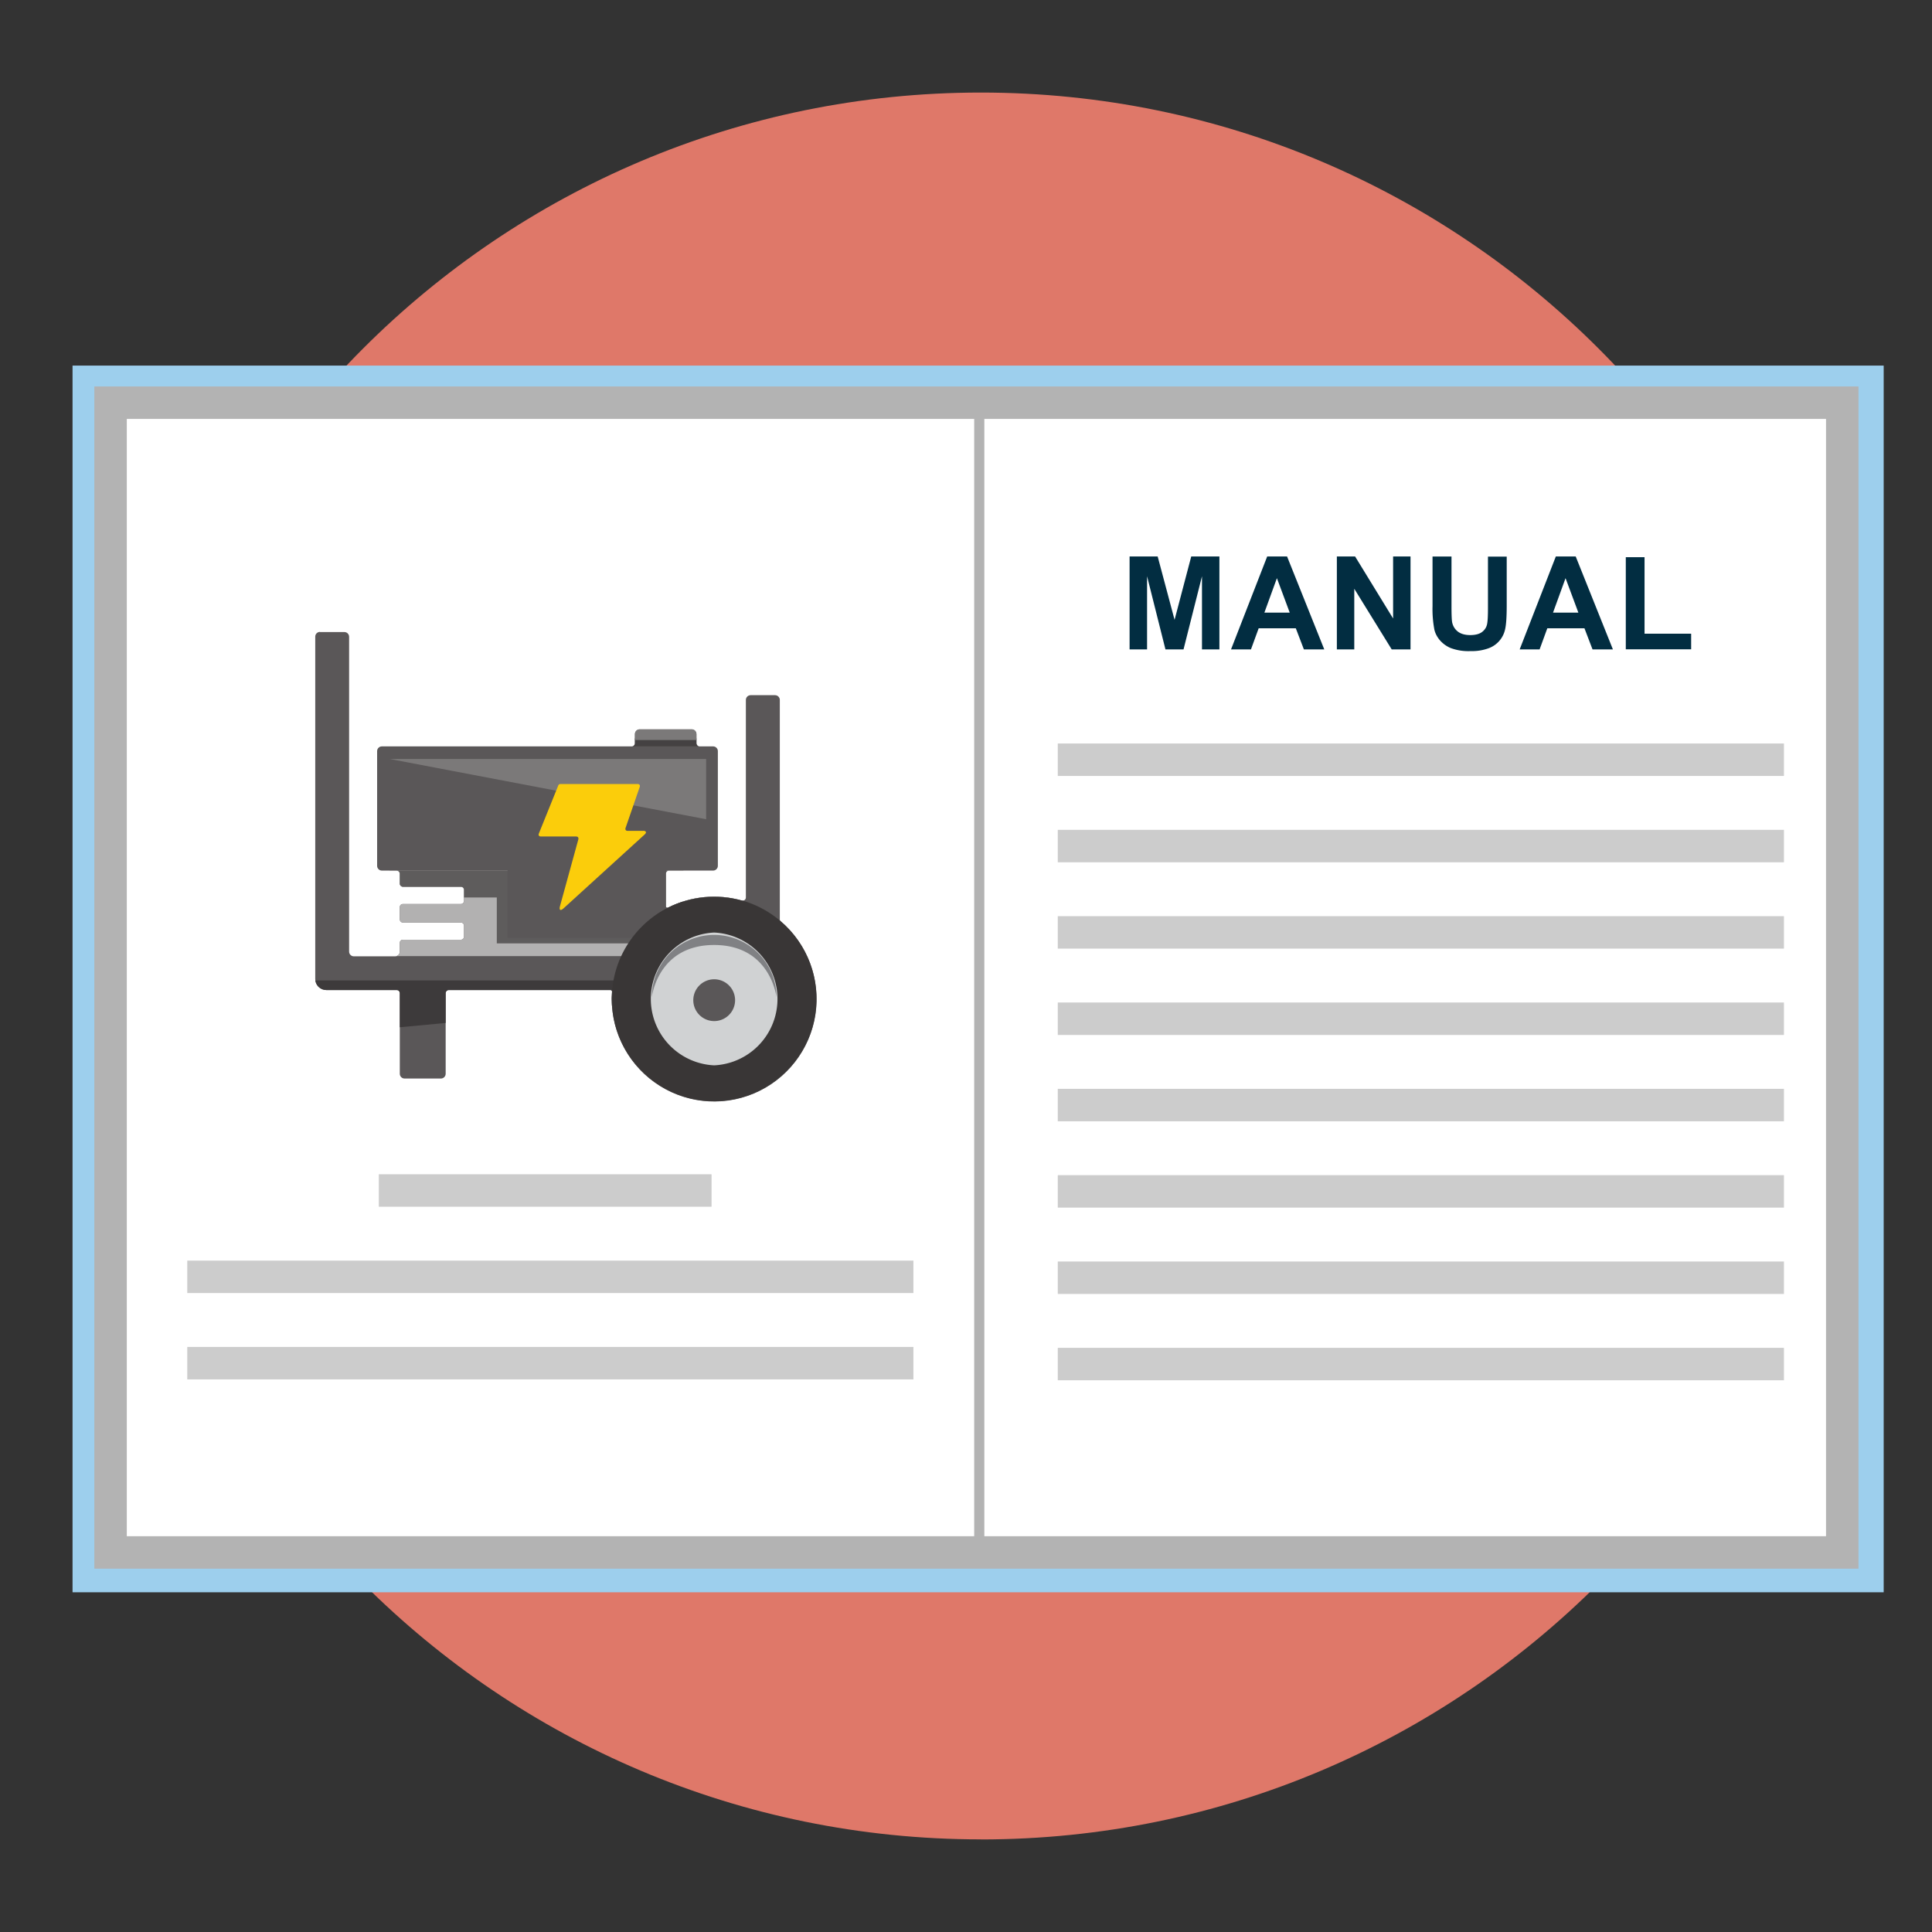 <svg xmlns="http://www.w3.org/2000/svg" xmlns:xlink="http://www.w3.org/1999/xlink" viewBox="0 0 260.71 260.71">
  <rect x="0" y="0" width="260.71" height="260.71" fill="#333333" stroke="none"/>
  <defs>
    <path id="reuse-0" d="M7.06 43.38h250.59v179.76H7.06z" class="cls-15"/>
    <path id="reuse-1" d="M87.96 126.16h16.82v8.41H87.96z" class="cls-15"/>
  </defs>
  <defs>
    <clipPath id="clippath">
      <path d="M13.49 11.49h237.72v237.73H13.49z" class="cls-15"/>
    </clipPath>
    <clipPath id="clippath-1">
      <use xlink:href="#reuse-0" class="cls-15"/>
    </clipPath>
    <clipPath id="clippath-2">
      <use xlink:href="#reuse-0" class="cls-15"/>
    </clipPath>
    <clipPath id="clippath-3">
      <path d="M43.18 85.27a.64.64 0 0 0-.64.64v46.2c0 .82.67 1.49 1.49 1.49h9.5c.24 0 .42.19.42.43v10.87c0 .35.29.64.64.64h4.91c.35 0 .64-.29.64-.64v-10.87c0-.24.19-.43.42-.43h21.82c.12 0 .22.1.21.23a13.82 13.82 0 1 0 22.72-9.55.2.2 0 0 1-.08-.16V94.45a.64.64 0 0 0-.64-.64h-3.3a.64.64 0 0 0-.64.64v26.66c0 .28-.27.48-.54.41a13.8 13.8 0 0 0-9.96.96.21.21 0 0 1-.31-.19v-4.38c0-.24.19-.43.42-.43h5.97c.35 0 .64-.29.64-.64v-15.48a.64.64 0 0 0-.64-.64H94.4a.42.42 0 0 1-.42-.42v-1.24a.64.64 0 0 0-.64-.64h-7.02a.64.64 0 0 0-.64.64v1.24c0 .23-.19.42-.42.42H51.53a.64.64 0 0 0-.64.64v15.48c0 .35.28.64.64.64h2c.24 0 .42.19.42.43v1.32c0 .23.19.43.42.43h7.83c.23 0 .42.19.42.42v1.48c0 .23-.19.43-.42.43h-7.83a.42.42 0 0 0-.42.42v1.65c0 .23.19.43.42.43h7.83c.23 0 .42.19.42.42v1.48c0 .23-.19.42-.42.42h-7.83a.42.42 0 0 0-.42.43v1.17c0 .35-.28.64-.64.64h-5.56a.64.64 0 0 1-.64-.64V85.93a.64.64 0 0 0-.64-.64h-3.3Z" class="cls-15"/>
    </clipPath>
    <clipPath id="clippath-4">
      <path d="M52.57 117.46h39.65v9.85H52.57z" class="cls-15"/>
    </clipPath>
    <clipPath id="clippath-5">
      <path d="M52.57 117.46h39.65v9.84H52.57z" class="cls-15"/>
    </clipPath>
    <clipPath id="clippath-6">
      <use xlink:href="#reuse-1" class="cls-15"/>
    </clipPath>
    <clipPath id="clippath-7">
      <use xlink:href="#reuse-1" class="cls-15"/>
    </clipPath>
    <radialGradient id="radial-gradient" cx="-829.64" cy="1340.46" r="1" fx="-829.64" fy="1340.46" gradientTransform="matrix(117.86 0 0 -117.86 97918.13 158123.08)" gradientUnits="userSpaceOnUse">
      <stop offset="0" stop-color="#fff"/>
      <stop offset="1"/>
    </radialGradient>
    <style>
      .cls-13{fill:#9dcfed}.cls-15{fill:none}.cls-16{fill:#022d41}.cls-18{fill:#ccc}.cls-19{fill:#b3b3b3}.cls-27{fill:#7b7979}.cls-28{mix-blend-mode:multiply}.cls-29{fill:#5a5758}
    </style>
    <mask id="mask" width="1920" height="2400" x="-829.64" y="-1059.54" maskUnits="userSpaceOnUse">
      <path fill="url(#radial-gradient)" d="M-829.64-1059.54h1920v2400h-1920z"/>
    </mask>
  </defs>
  <g style="isolation:isolate">
    <g id="Layer_2">
      <g id="Layer_1-2">
        <g clip-path="url(#clippath)" mask="url(#mask)">
          <path fill="#df7869" d="M132.36 248.22c65.09 0 117.86-52.77 117.86-117.86S197.45 12.49 132.36 12.49 14.49 65.26 14.49 130.35s52.77 117.86 117.87 117.86"/>
        </g>        
        <path d="M12.05 51.59h239.88v161.02H12.05z" class="cls-13"/>
        <g clip-path="url(#clippath-1)">
          <path d="M254.19 214.87H9.79V49.33h244.4v165.54Zm-239.88-4.52h235.36V53.85H14.31v156.5Z" class="cls-13"/>
        </g>
        <path fill="#fff" d="M14.92 54.34H248.6v155.15H14.92z"/>
        <g clip-path="url(#clippath-2)">
          <path d="M250.79 211.68H12.73V52.15h238.06v159.53ZM17.11 207.3h229.3V56.53H17.11V207.3Z" class="cls-19"/>
        </g>
        <g clip-path="url(#clippath-3)">
          <path d="M38.23 82.08h77.71v70.3H38.23z" class="cls-29"/>
          <path fill="#3d3a3b" d="m89.05 135.33-47.35 4.44v-7.47h47.35v3.03z"/>
          <path fill="#b2b1b1" d="M52.57 117.46h46.08v11.56H52.57z"/>
          <g class="cls-28" clip-path="url(#clippath-4)">
            <g clip-path="url(#clippath-5)">
              <path fill="#5e5c5c" d="M92.22 117.46H52.57v3.65h14.47v6.2h25.13v-6.2h.05v-3.65z"/>
            </g>
          </g>
          <path d="M68.49 109.17h21.45v17.4H68.49z" class="cls-29"/>
          <path fill="#444142" d="M84.36 99.63h11.55v1.08H84.36z"/>
          <path d="M84.36 97.59h11.55v2.27H84.36zM95.29 110.55l-42.69-8.13h42.69v8.13z" class="cls-27"/>
          <path fill="#fbcd0b" d="M86.78 112.12h-2.1c-.22 0-.34-.17-.27-.38l1.92-5.56c.07-.21-.05-.38-.27-.38H75.6c-.11 0-.23.08-.26.18l-2.63 6.51c-.09.22.03.39.27.39h4.79c.21 0 .33.16.28.36l-2.49 9.06c-.14.52.07.65.47.29l10.96-9.98c.3-.27.21-.5-.19-.5"/>
          <path fill="#d0d2d3" d="M96.37 144.27a9.47 9.47 0 1 1 0-18.94 9.47 9.47 0 0 1 0 18.94"/>
          <g class="cls-28" clip-path="url(#clippath-6)">
            <g clip-path="url(#clippath-7)">
              <path fill="#808184" d="M96.37 127.52c7.64 0 8.41 7.05 8.41 7.05a8.41 8.41 0 1 0-16.82 0s.76-7.05 8.41-7.05"/>
            </g>
          </g>
          <path d="M99.19 134.8a2.82 2.82 0 1 1-5.63 0 2.82 2.82 0 0 1 5.63 0" class="cls-29"/>
          <path fill="#393636" d="M96.37 148.61c-7.62 0-13.81-6.2-13.81-13.81s6.19-13.81 13.81-13.81 13.81 6.2 13.81 13.81-6.2 13.81-13.81 13.81Zm0-22.77a8.97 8.97 0 0 0 0 17.92 8.97 8.97 0 0 0 0-17.92Z"/>
        </g>
        <path d="M152.43 87.63V75.09h3.79l2.28 8.55 2.25-8.55h3.8v12.54h-2.35v-9.87l-2.49 9.87h-2.44l-2.48-9.87v9.87h-2.35ZM178.7 87.63h-2.75l-1.09-2.85h-5.01l-1.04 2.85h-2.69L171 75.09h2.68l5.02 12.54Zm-4.66-4.96-1.73-4.65-1.69 4.65h3.42ZM180.4 87.63V75.09h2.46l5.13 8.37v-8.37h2.35v12.54h-2.54l-5.05-8.18v8.18h-2.35ZM193.34 75.1h2.53v6.79c0 1.08.03 1.78.09 2.1.11.51.37.93.77 1.24.41.31.96.47 1.67.47s1.26-.15 1.62-.44c.37-.29.58-.65.66-1.08s.11-1.14.11-2.13v-6.94h2.53v6.59c0 1.51-.07 2.57-.21 3.19a3.5 3.5 0 0 1-2.24 2.59 6.5 6.5 0 0 1-2.41.38 6.8 6.8 0 0 1-2.72-.42 3.97 3.97 0 0 1-1.47-1.08c-.36-.44-.6-.91-.71-1.39a14.9 14.9 0 0 1-.25-3.18V75.1ZM217.65 87.63h-2.75l-1.09-2.85h-5.01l-1.04 2.85h-2.69l4.88-12.54h2.68l5.02 12.54Zm-4.66-4.96-1.73-4.65-1.69 4.65h3.42ZM219.39 87.63V75.19h2.53v10.32h6.29v2.11h-8.83Z" class="cls-16"/>
        <path d="M131.46 54.7h1.37v154.37h-1.37z" class="cls-19"/>
        <path d="M142.74 100.33h97.99v4.38h-97.99zM142.74 111.98h97.99v4.38h-97.99zM142.74 123.63h97.99v4.38h-97.99zM142.74 135.28h97.99v4.38h-97.99zM142.74 146.93h97.99v4.38h-97.99zM142.74 158.58h97.99v4.38h-97.99zM142.74 170.23h97.99v4.38h-97.99zM142.74 181.88h97.99v4.38h-97.99zM25.27 170.11h97.99v4.38H25.27zM25.27 181.76h97.99v4.38H25.27zM51.12 158.46h44.9v4.38h-44.9z" class="cls-18"/>
      </g>
    </g>
  </g>
</svg>
